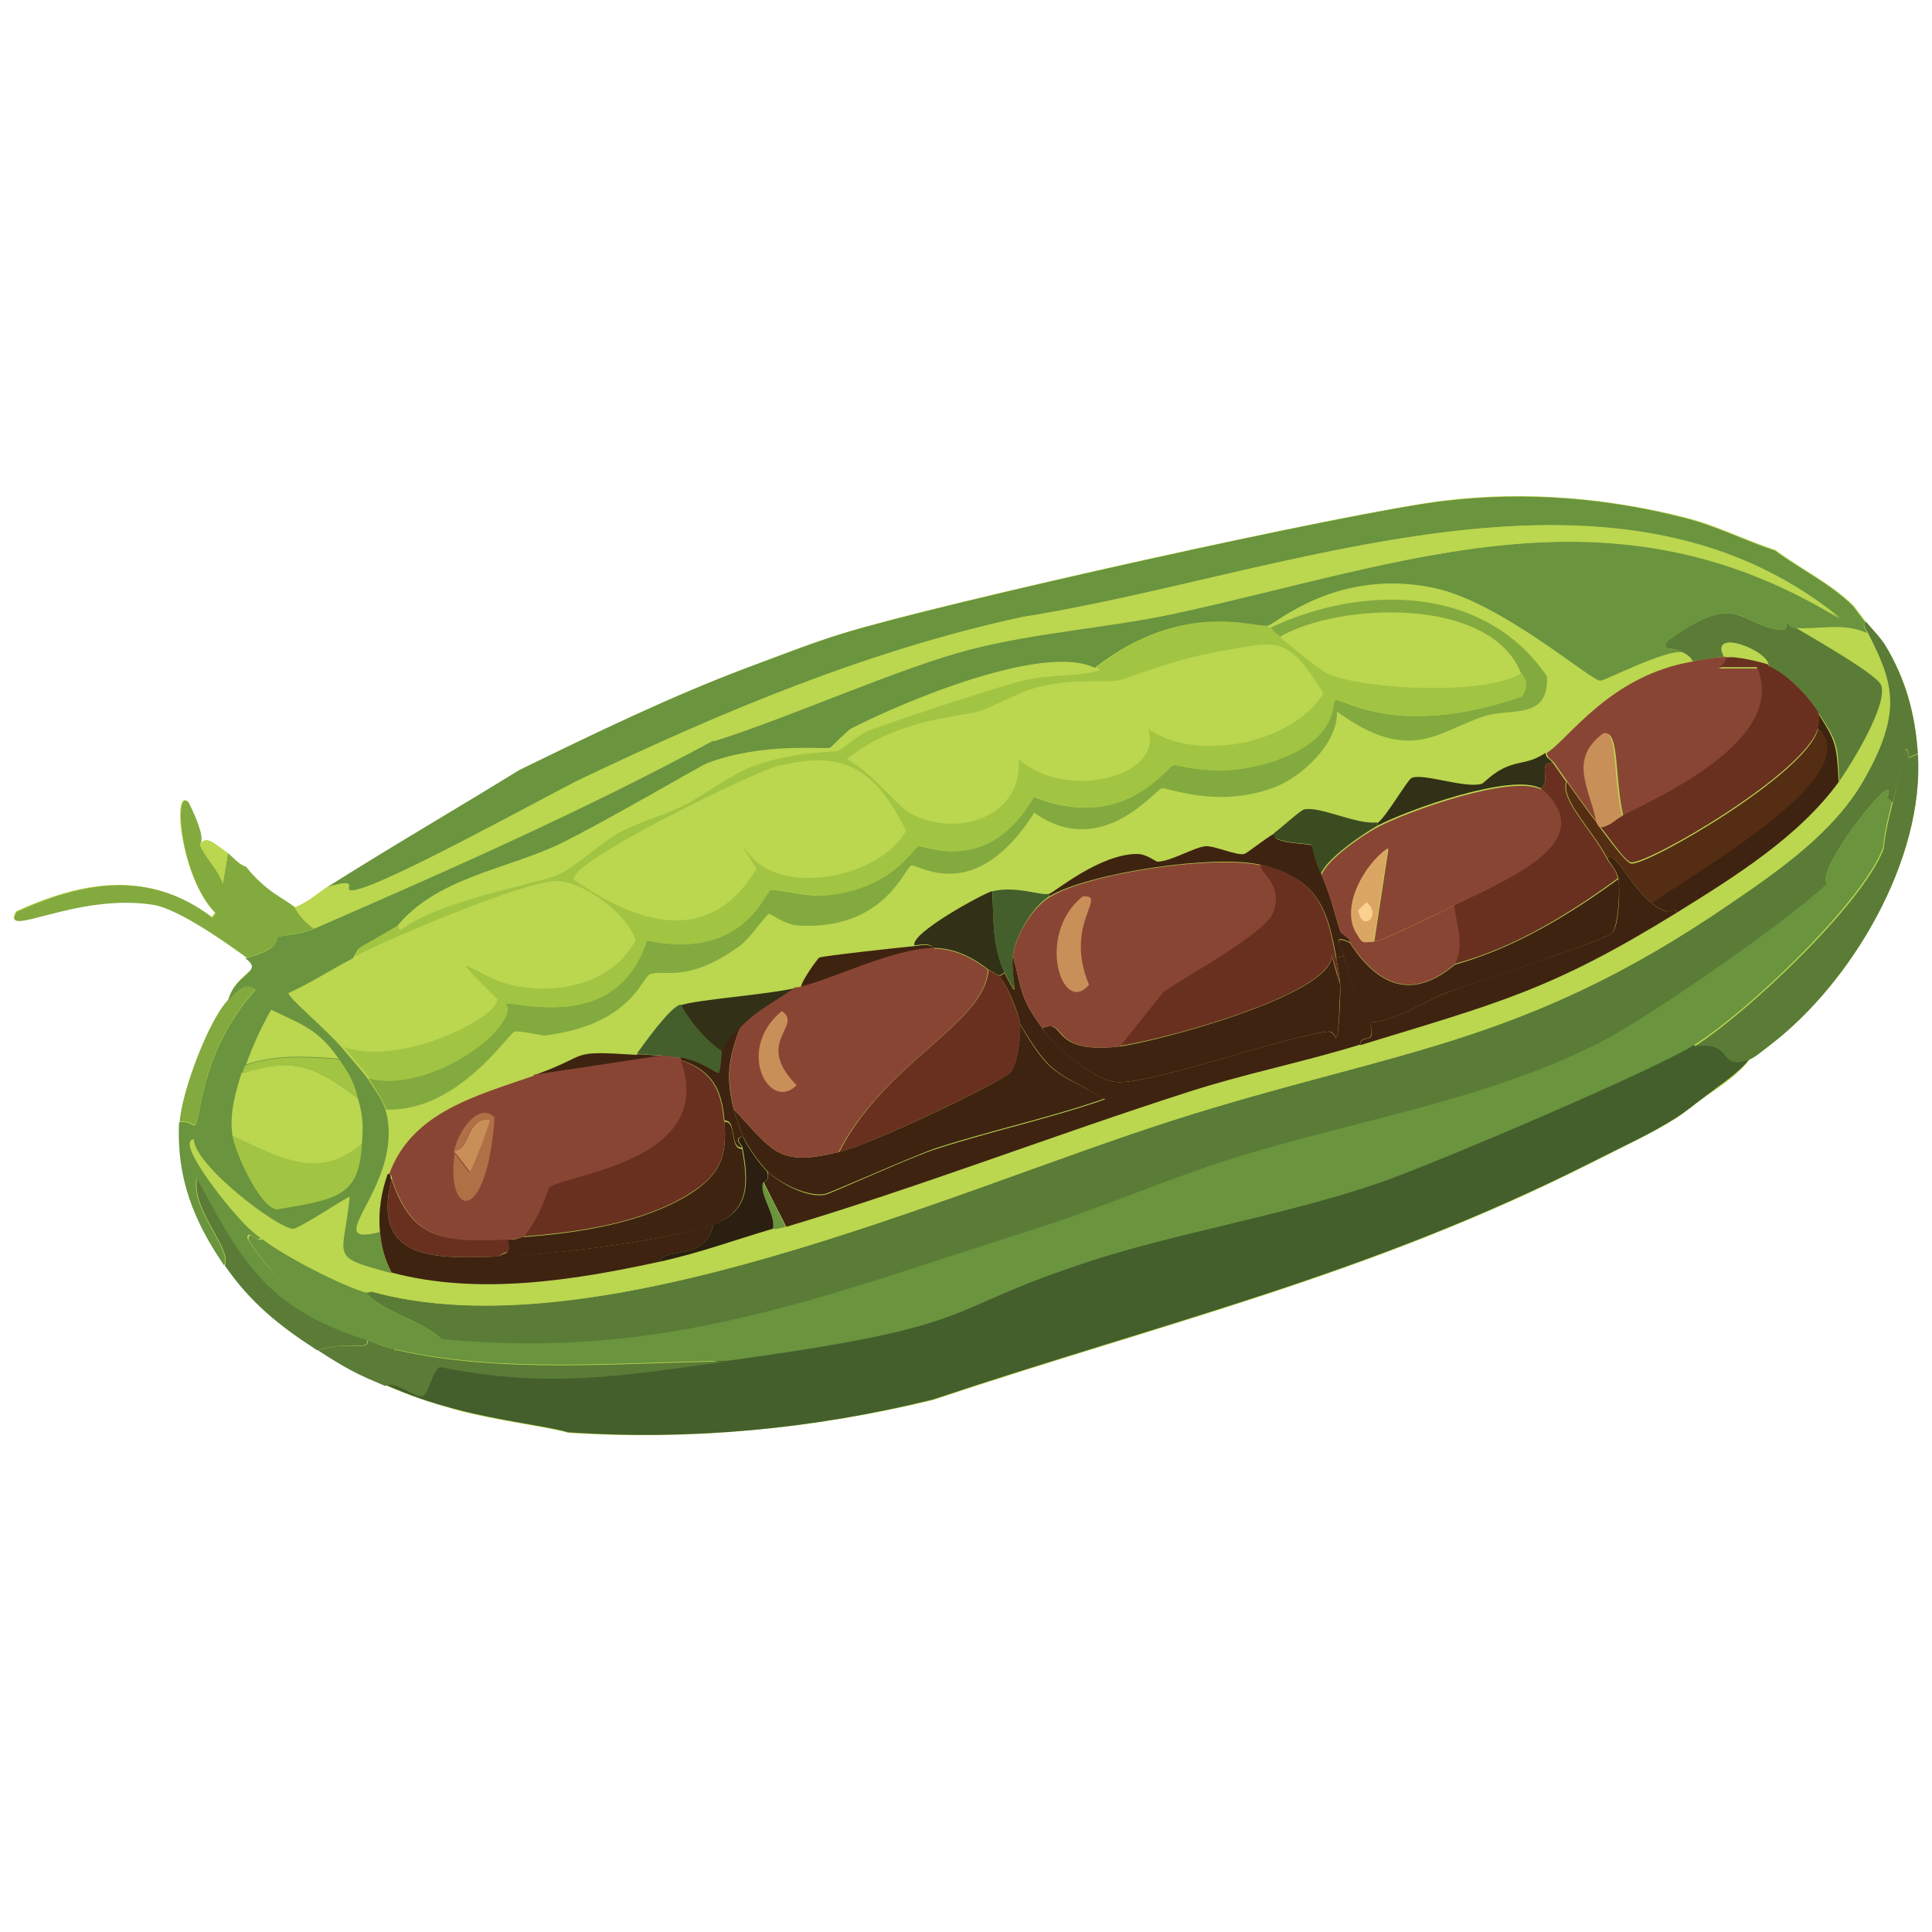 <?xml version="1.0" encoding="UTF-8"?><svg id="Layer_1" xmlns="http://www.w3.org/2000/svg" viewBox="0 0 300 300"><defs><style>.cls-1{fill:#323016;}.cls-1,.cls-2,.cls-3,.cls-4,.cls-5,.cls-6,.cls-7,.cls-8,.cls-9,.cls-10,.cls-11,.cls-12,.cls-13,.cls-14,.cls-15,.cls-16,.cls-17{stroke-width:0px;}.cls-2{fill:#fcd091;}.cls-3{fill:#894534;}.cls-4{fill:#dba664;}.cls-5{fill:#af7046;}.cls-6{fill:#5a7c37;}.cls-7{fill:#c98f58;}.cls-8{fill:#693020;}.cls-9{fill:#3e2311;}.cls-10{fill:#3b4c21;}.cls-11{fill:#6a943e;}.cls-12{fill:#2a1f10;}.cls-13{fill:#552d13;}.cls-14{fill:#445f2c;}.cls-15{fill:#a2c443;}.cls-16{fill:#bbd64f;}.cls-17{fill:#83aa3f;}</style></defs><path class="cls-16" d="M297.8,117c-.4-6.1-1.8-11.5-5-16.7-.7-1.2-2.1-2.6-3-3.7-.6-.7-1.8-2.4-2-2.6-3.5-3.4-8.2-5.7-12.1-8.6-4.6-1.5-9.1-3.8-13.8-5-12.2-3.1-25-4.2-37.5-2.7-14.5,1.7-78.6,16-93.4,20.6-4.6,1.4-9.4,3.3-14,5-12.3,4.6-24.3,10.4-36.2,16.2-9.9,6.1-19.8,11.9-29.7,18.1-1.8,1.1-3.3,2.6-5.3,3.3-1.7-1.4-4.5-2.4-7.6-6.3-1.2-.4-1.9-1.4-2.8-2.1-2.5-1.8-3.3-2.7-4.4-1.4-.1-.3,1.2-.5-1.8-6.6-2.5-2.4-1.2,11.8,4.2,17.2q-.3.3-.5.7c-9.7-7.3-19.9-5.7-30.4-.9-2.6,4.4,9.3-3,21.2-1.1,3.8.6,11.1,5.7,14.5,8.2,3,2.2-1.6,2.3-2.7,6.6-3.1,3.2-7.4,14.6-7.5,19-.3,8.6,2.3,15.3,7,22.2,4,5.8,8.5,9.4,14.4,13.2,4.1,2.7,5.8,3.6,10.4,5.5,4,1.7,6.8,2.6,10.9,3.8,6.7,1.8,14.7,2.7,17.5,3.6,19.1,1.2,38.1-.6,56.7-5.1,36.2-12.1,67.5-19.3,102.2-36.8.4-.2.8-.4,1.2-.6,3.9-2,8.2-4,11.9-6.3,1.4-.9,3.4-2.6,4.9-3.6,2.3-1.6,4.9-3.3,6.6-5.6.8-.3,2.2-1.5,3-2.1,12.8-9.7,24.2-29,23.1-45.4Z"/><path class="cls-6" d="M292.8,100.3c3.1,5.2,4.6,10.6,5,16.7l-1.4.6c-.5-3.7-.9,1-2.5,7l-.9-.7c2.5-6.1-11.7,11.6-9.2,13.4-6.2,5.9-27.8,20.9-35.5,24.8-17.7,9-38.6,12.1-57.5,18.1-10.1,3.2-19.9,7.5-29.9,10.7-32.5,10.3-57.2,20.6-92.3,17.1-3.4-3.2-9.1-4.1-11.9-7.4.2,0,.6-.2.8-.1,34.9,9.9,89.8-15.4,124.5-26.5,34.4-11,54.2-11.4,86.7-33.7,7.5-5.1,16-11.1,20.6-19,6.3-11,4.6-15.4.7-23.1-.3-.5-.9-1.5-.2-1.6.9,1.1,2.3,2.5,3,3.7Z"/><path class="cls-17" d="M31,131.1c.9,2.2,2.8,3.8,3.6,6.1l.8-4.7c.9.7,1.6,1.7,2.8,2.1,3.1,3.9,5.9,4.9,7.6,6.3.2.1.9,1.7,3,3.3-2.1.9-4.8,1-5.4,1.2-.3.1.4,1.8-5.1,3.3-3.4-2.5-10.7-7.6-14.5-8.2-12-1.9-23.8,5.5-21.2,1.1,10.5-4.8,20.7-6.5,30.4.9l.5-.7c-5.4-5.4-6.7-19.6-4.2-17.2,3,6.1,1.7,6.2,1.8,6.6Z"/><path class="cls-16" d="M35.4,132.5l-.8,4.7c-.8-2.3-2.7-3.9-3.6-6.1,1.1-1.3,1.9-.4,4.4,1.4Z"/><path class="cls-14" d="M263.1,162.4c6.3-1,3.5,4,8.6,2-1.7,2.2-4.4,3.9-6.6,5.6-1.5,1.1-3.4,2.7-4.9,3.6-3.7,2.4-8,4.3-11.9,6.3-.4.2-.8.4-1.2.6-34.7,17.5-66,24.7-102.2,36.8-18.6,4.6-37.6,6.4-56.7,5.1-2.9-.9-10.8-1.8-17.5-3.6-4.2-1.1-7-2.1-10.9-3.8,1.6-.9,4.6,2,5.8,1.6,1-.3,1.4-3.8,2.8-4.6,17.1,3.4,28.1,1.4,44.7-.9,40.8-5.5,31.8-7.5,56.4-15.5,13.1-4.3,30.4-7.2,44.7-12.1,8.2-2.8,42.5-17.4,48.9-21.4Z"/><path class="cls-6" d="M297.8,117c1.1,16.4-10.3,35.7-23.1,45.4-.8.6-2.2,1.8-3,2.1-5.1,1.9-2.3-3-8.6-2,8-5,26.2-22.1,29.4-30.7.1-.3,0-1.7,1.4-7.1,1.5-6,1.9-10.7,2.5-7l1.4-.6Z"/><path class="cls-6" d="M57,208.1c1.5.5,2.8,1.1,4.4,1.4-1.3.7,4.4,2.1,7,2.7-1.4.8-1.8,4.3-2.8,4.6-1.2.3-4.2-2.5-5.8-1.6-4.6-1.9-6.2-2.8-10.4-5.5,4-1.6,8.1.3,7.7-1.6Z"/><path class="cls-17" d="M27.9,174.3c.2-4.3,4.4-15.8,7.5-19,1.2-1.2,2.8-3.2,4.3-1.7-8.8,9.7-8.4,20.6-9.5,21.1-.1,0-1.2-.9-2.4-.5Z"/><path class="cls-16" d="M261.4,101.3c.4.2,1.5.9,1.5,1.4-13,2.1-19.4,12-22.8,14.2-2.6,1.7-3.8,1.2-6.1,2.2-2,.8-3.5,2.6-3.8,2.6-2.6.8-9.1-1.6-10.9-.9-.6.2-4,6-5.4,7-3.1.3-9-2.7-11.3-2-.7.2-3.7,3-4.6,3.6-1.7,1-4.4,3.1-4.7,3.2-1.2.3-4.6-1.3-6-1.2-1.9.1-5.4,2.4-7.5,2.4-.2,0-1.7-1.2-3.1-1.2-6,0-13,6-13.8,6.2-1.4.3-5.2-1.2-8.8-.4-1.2.3-12.7,6.6-12,8.4-2,.2-14.2,1.5-14.9,1.8-.3,0-3,3.7-2.8,4.6-.3,0-.5,0-.8.1-4.7,1.1-15.4,1.8-17.9,2.7-1.8.6-5.4,5.8-6.7,7.6-11.2-.6-6.7,0-16.1,3.2-8.7,3.1-19.1,5.6-22.6,15.4-1,2.8-1.5,5.9-1.2,8.9-10,2.6,4-7.4.9-18.8,11.2.4,18.8-11.7,20-12.1.7-.3,4.3.6,4.6.6,13.4-1.6,15.1-8.9,16.4-9.5,1.9-.9,5.9,1.6,14.2-4.6,1.1-.8,4-4.7,4.3-4.8.2,0,2.5,1.7,4.4,1.8,13.5.9,16.7-9,17.7-9.3,1.1-.3,9.8,6.4,19.1-8.2,10.4,7.5,18.7-3.5,19.8-3.8.8-.2,8.5,3.2,17.4-.1,4.3-1.6,10.1-7,9.8-11.8,11.4,8.4,15.9,3.1,22.9.7,4-1.3,10,.7,9.7-6.2-9.7-14.2-28.7-14.3-43-7.5,0,0-.4.2-.5-.3,1.3-.4,10.8-9.1,25.9-5.9,10.4,2.2,24.3,14.4,25.8,14.4.7,0,10.4-5,12.8-4.4Z"/><path class="cls-16" d="M290,98.2c3.9,7.7,5.6,12.2-.7,23.1-4.6,8-13.1,13.9-20.6,19-32.5,22.3-52.3,22.7-86.7,33.7-34.6,11.1-89.5,36.3-124.5,26.5l1.1-.8c-7.4-4-15.3-7.4-22.5-11.8-.6-.7-9-10.9-6-11.1,0,4.1,13.1,13.9,15.4,13.9.9,0,7.2-4.2,8.8-5-.8,9.6-3.5,9.2,6.5,11.9,13.4,3.6,28.3,1.2,41.7-1.7,6-1.3,11.6-3.4,17.5-5.1,0,0,.2.2,2-.3,21.1-6.2,41.7-14.3,62.6-21,8.7-2.8,17.8-4.6,26.5-7.3,21.5-6.7,29.6-8.5,49.2-20.6,9-5.5,19-11.7,25.2-20.4,1.9-2.6,7.5-11.9,6.5-14.9-.6-1.7-11.1-7.6-13.4-9,3.7.3,7.8-.9,11.3.8Z"/><path class="cls-17" d="M60,172.4c-.5-1.7-1.9-3.5-2.8-5,6.4,1.9,16.3-3.1,20.2-8,2.4-3.1.7-3.2,1.1-3.5,1.1-.7,17,5,21.8-9.9,14.8,3.3,18.1-7.4,19.2-7.8.4-.2,6.3,1,7.6.9,11.3-.6,14.6-7.5,15.4-7.7,1-.3,10.7,4.8,17.9-7.7,14,5.7,20.5-4.6,21.7-4.9.9-.2,8.1,2.7,17.6-1.4,7.8-3.3,7-8.2,7.4-8.6,1.1-1,8.7,6.3,29-.6,1.5-2.2.3-3.2,0-3.7-4.6-11.9-28.1-11-37.4-5.6-.9-.7-.7-.4-1.5-1.4,14.4-6.8,33.3-6.7,43,7.5.4,6.9-5.7,4.9-9.7,6.2-7.1,2.3-11.5,7.6-22.9-.7.2,4.9-5.5,10.2-9.8,11.8-8.9,3.3-16.6-.1-17.4.1-1.1.3-9.4,11.2-19.8,3.8-9.3,14.6-18,7.9-19.1,8.2-1,.3-4.2,10.2-17.7,9.3-1.9-.1-4.2-1.9-4.4-1.8-.3,0-3.1,3.9-4.3,4.8-8.3,6.2-12.3,3.7-14.2,4.6-1.3.6-3,7.9-16.4,9.5-.3,0-3.9-.8-4.6-.6-1.1.4-8.8,12.5-20,12.1Z"/><path class="cls-16" d="M53.2,162.6c-2.6-3.1-8.5-7.9-8.3-8.5,3.4-1.6,6.6-3.7,10-5.4,5.8-2.9,25.8-11.5,31.2-11.7,4.1-.1,11.2,5.1,12.4,9.2-3.7,6.8-12.4,8.5-19.5,6.9-5.1-1.2-11.2-7.1-2,2.2.7,2.5-14.3,10.6-23.8,7.5Z"/><path class="cls-16" d="M158.9,95.8c.7,2.2,7.1-2.1,6.6,1.1-14.1,2.1-34.8,8.8-48.1,14.2-2,.8-7,2.9-6.7,3.9-20.4,11-41.1,20.1-62,29.2-2.1-1.5-2.8-3.1-3-3.3,2-.7,3.6-2.2,5.3-3.3,4.8-1.4,2.8.2,3.4.5,2.3,1.1,31.2-15,35.8-17.2,22.1-10.4,44.7-20,68.6-25.2Z"/><path class="cls-16" d="M170.1,103.7l.5.5c-3.4,1-7.7.7-11.6,1.5-4.5,1-18.5,5.8-24.2,7.8-1.5.5-4.1,2.9-4.9,3.2-.6.2-7,.2-12.9,2.3-3.7,1.3-7.5,4.5-11.1,6.2-3,1.5-6.4,2.4-9.4,3.9-3.1,1.6-7.3,5.7-10.2,6.9-3.6,1.5-18.3,3.9-24.4,8.6l-.3-.8c6.2-7.7,16.8-8.9,25.3-12.9,6.8-3.3,21.8-12.1,23-12.6,8.8-3.3,18.2-2.2,19.1-2.4.2,0,2.6-2.6,3.3-3,8-4.1,29.8-13.2,37.8-9.4Z"/><path class="cls-6" d="M278.7,97.4c2.3,1.4,12.8,7.3,13.4,9,1.1,3-4.6,12.2-6.5,14.9-.2-5.7-.3-6.2-3.3-10.7-1.7-2.7-4.7-5.9-7.7-7.1.5-2.3-9.3-6.2-6.9-1.5-1.6.1-3.3.5-4.9.7,0-.5-1-1.2-1.5-1.4-2.2-1.1-3.1,0-2.5-1.7,11-8.1,11.2-2.6,17.6-1.8,1.3.2.9-1,1.1-1,.2,0,.6.6,1.1.7Z"/><path class="cls-11" d="M40.6,192.3c3.4,2.7,12.1,7.1,16.2,8.4,2.7,3.2,8.4,4.1,11.9,7.4-12.4-1.2-23.2-4.4-30.1-15.6,0-1.6,1.3.3,2.1,0Z"/><path class="cls-16" d="M57.6,200.6c-.2,0-.6.2-.8.1-4.1-1.2-12.7-5.7-16.2-8.4-2.1-1.6-2.9-2.7-4.4-4.3,7.2,4.4,15.1,7.8,22.5,11.8l-1.1.8Z"/><path class="cls-11" d="M293,123.9c-.9,4.7-5.8,10.1-9.2,13.4-2.5-1.8,11.7-19.5,9.2-13.4Z"/><path class="cls-11" d="M224.3,77.8c12.5-1.5,25.3-.5,37.5,2.7,4.7,1.2,9.2,3.5,13.8,5,3.9,2.9,8.6,5.1,12.1,8.6.2.2,1.4,1.9,2,2.6-.7,0,0,1.1.2,1.6-3.6-1.7-7.6-.5-11.3-.8-.6,0-.9-.6-1.1-.7-.2,0,.2,1.2-1.1,1-6.4-.8-6.5-6.3-17.6,1.8-.5,1.7.3.6,2.5,1.7-2.4-.6-12.1,4.4-12.8,4.4-1.5,0-15.4-12.2-25.8-14.4-15.1-3.2-24.6,5.6-25.9,5.9-2.1.6-13-4.3-26.8,6.5-8-3.9-29.8,5.3-37.8,9.4-.7.4-3.1,2.9-3.3,3-.9.3-10.4-.9-19.1,2.4-1.2.5-16.2,9.3-23,12.6-8.5,4-19.1,5.2-25.3,12.9q-3,1.7-5.9,3.4l-.8,1.4c-3.3,1.7-6.5,3.8-10,5.4-.2.6,5.7,5.5,8.3,8.5.9,1.1,3.9,4.5,4,4.8.9,1.5,2.4,3.3,2.8,5,3.1,11.4-10.9,21.4-.9,18.8.2,2.3.7,4.3,1.8,6.4-10-2.7-7.4-2.2-6.5-11.9-1.6.8-7.9,5-8.8,5-2.3,0-15.3-9.8-15.4-13.9-3,.3,5.4,10.5,6,11.1,1.5,1.7,2.3,2.7,4.4,4.3-.8.4-2.1-1.5-2.1,0,6.9,11.2,17.7,14.4,30.1,15.6,35,3.5,59.7-6.8,92.3-17.1,10.1-3.2,19.9-7.5,29.9-10.7,18.9-6,39.7-9.1,57.5-18.1,7.7-3.9,29.3-18.9,35.5-24.8,3.4-3.3,8.3-8.8,9.2-13.4l.9.7c-1.4,5.4-1.3,6.7-1.4,7.1-3.2,8.6-21.4,25.8-29.4,30.7-6.4,4-40.7,18.6-48.9,21.4-14.2,4.9-31.6,7.8-44.7,12.1-24.6,8-15.6,9.9-56.4,15.5-16.8.2-35.2,2-51.7-1.8-1.5-.4-2.9-.9-4.4-1.4-15.2-4.9-19.3-11.8-26.4-25.1-.9,4.9,5.5,10.9,4.3,13.5-4.7-6.9-7.4-13.5-7-22.2,1.1-.4,2.2.5,2.4.5,1.1-.5.7-11.4,9.5-21.1-1.5-1.5-3.1.4-4.3,1.7,1.2-4.4,5.7-4.4,2.7-6.6,5.6-1.4,4.8-3.1,5.1-3.3.6-.3,3.3-.3,5.4-1.2,20.9-9.1,41.6-18.2,62-29.2,11.7-3.7,29-11.4,40-14.3,10.3-2.7,21.2-3.3,31.5-5.5,36.3-7.8,67.9-21,103.4.7-35.5-28.9-86.6-6.5-126.8-.2-24,5.2-46.6,14.7-68.6,25.2-4.6,2.2-33.5,18.3-35.8,17.2-.6-.3,1.4-1.9-3.4-.5,9.8-6.2,19.8-12,29.7-18.1,11.9-5.8,23.8-11.6,36.2-16.2,4.6-1.7,9.4-3.6,14-5,14.8-4.6,78.9-18.9,93.4-20.6Z"/><path class="cls-6" d="M57,208.1c.4,1.8-3.6,0-7.7,1.6-5.9-3.8-10.4-7.4-14.4-13.2,1.2-2.6-5.2-8.6-4.3-13.5,7.1,13.3,11.1,20.2,26.4,25.1Z"/><path class="cls-16" d="M110.8,115c-.3-1,4.7-3.1,6.7-3.9,13.3-5.4,34-12.1,48.1-14.2.5-3.2-5.9,1.1-6.6-1.1,40.2-6.3,91.3-28.8,126.8.2-35.5-21.7-67.2-8.6-103.4-.7-10.4,2.2-21.2,2.9-31.5,5.5-11,2.8-28.2,10.6-40,14.3Z"/><path class="cls-6" d="M113.1,211.4c-16.6,2.2-27.5,4.3-44.7.9-2.7-.5-8.3-2-7-2.7,16.5,3.8,34.9,2,51.7,1.8Z"/><path class="cls-16" d="M52.6,164.4c-4.8-.4-9.8-.7-14.4.9,1.1-3,2.3-5.7,3.9-8.5,4.8,2.3,7.3,3,10.5,7.6Z"/><path class="cls-16" d="M55.6,170.6c.8,2.9.8,4,.6,7-6.8,6-13.1,2-20.1-1.2-.5-3.6.4-6.4,1.4-9.8,8.2-2.5,11.5-1,18,3.9Z"/><path class="cls-15" d="M56.2,177.5c-.4,8.2-3.6,8.7-13.2,10.3-2.7-.3-6.5-8.9-6.9-11.4,7,3.1,13.3,7.1,20.1,1.2Z"/><path class="cls-15" d="M52.6,164.4c1.6,2.3,2.3,3.4,3,6.2-6.5-5-9.8-6.5-18-3.9.4-1.4.6-1.3.6-1.3,4.5-1.6,9.6-1.3,14.4-.9Z"/><path class="cls-9" d="M198,129.4c-.9,1.7,5.4,1.5,5.7,1.9.2.2.2,1.5,1.5,4.5,1.8,4.1,2.5,8,3,8.9,0,.1,1.3,1,1.4,1.2,0,.1,0,.3,0,.4-3-1.4-1.3.6-.9,2.2l-1.2.2c-1.4-8.1-3.2-12.3-11.7-14.4-7-1.7-26.7,1.2-32.9,4.9v-.4c.8-.2,7.8-6.2,13.7-6.2,1.4,0,2.9,1.2,3.1,1.2,2.1,0,5.6-2.2,7.5-2.4,1.4-.1,4.8,1.5,6,1.2.3,0,3-2.2,4.7-3.2Z"/><path class="cls-1" d="M154.1,138.4c.2,4.3,0,8.6,1.9,12.6l-.8.5c0,0-1.5-.8-1.8-1-2.4-1.9-5.3-3.3-8.4-3.3-.9-.9-1.9-.5-3-.4-.7-1.9,10.8-8.1,12-8.4Z"/><path class="cls-1" d="M241.1,118.4c-2.5,0-.1,2.9-1.9,4-4.5-2.4-20.5,3.3-25.3,5.8v-.4c1.4-1,4.7-6.8,5.3-7,1.8-.8,8.3,1.7,10.9.9.2,0,1.8-1.8,3.8-2.6,2.4-1,3.5-.5,6.1-2.2,0,.8.7,1,1.1,1.5Z"/><path class="cls-10" d="M213.9,127.8v.4c-2.3,1.3-7.9,5.1-8.8,7.5-1.3-3-1.3-4.4-1.5-4.5-.2-.3-6.6-.2-5.7-1.9.9-.6,3.9-3.4,4.6-3.6,2.3-.6,8.2,2.4,11.3,2Z"/><path class="cls-1" d="M123.6,153.4c-3.3,2.3-5.7,3.3-8.6,6.3-1.3,1.3-2,2-2.8,3.7-2.7-1.9-4.9-4.5-6.5-7.3,2.5-.9,13.2-1.6,17.9-2.7Z"/><path class="cls-14" d="M105.7,156c1.6,2.8,3.8,5.5,6.5,7.3,0,.2-.2,3.2-.5,3.4-.3.2-2.3-1.7-6-2.4-1-.2-2-.2-3-.4-.4,0-3-.2-3.8-.3,1.3-1.8,5-7,6.7-7.6Z"/><path class="cls-14" d="M162.9,138.8v.4c-2.6,1.6-5.2,6.1-5.6,9.1-.5,3.4,1.5,8.3-1.3,2.7-2-4-1.7-8.3-1.9-12.6,3.6-.9,7.4.7,8.8.4Z"/><path class="cls-15" d="M196.9,97.2c0,.5.4.3.5.3.8,1,.6.7,1.5,1.4,1.5,1.3,5.8,4.9,7.3,5.6,5.6,2.6,24.4,3.5,30.1,0,.2.6,1.5,1.6,0,3.7-20.3,6.9-27.9-.4-29,.6-.4.4.4,5.3-7.4,8.6-9.5,4.1-16.8,1.2-17.6,1.4-1.2.3-7.7,10.6-21.7,4.9-7.2,12.5-16.9,7.4-17.9,7.7-.9.2-4.2,7.1-15.4,7.7-1.3,0-7.3-1.1-7.6-.9-1,.5-4.4,11.1-19.2,7.8-4.8,14.9-20.6,9.2-21.8,9.9-.4.3,1.2.4-1.1,3.5-3.8,4.9-13.8,9.9-20.2,8-.2-.3-3.1-3.7-4-4.8,9.4,3.1,24.4-5,23.8-7.5-9.3-9.2-3.1-3.4,2-2.2,7.1,1.7,15.8,0,19.5-6.9-1.2-4.1-8.3-9.3-12.4-9.2-5.4.2-25.5,8.8-31.2,11.7l.8-1.4q3-1.7,5.9-3.4l.3.8c6.1-4.7,20.8-7.1,24.4-8.6,2.9-1.2,7-5.3,10.2-6.9,3-1.5,6.4-2.4,9.4-3.9,3.6-1.8,7.4-4.9,11.1-6.2,5.9-2.2,12.3-2.1,12.9-2.3.8-.3,3.4-2.7,4.9-3.2,5.6-2,19.6-6.7,24.2-7.8,3.9-.9,8.2-.5,11.6-1.5l-.5-.5c13.8-10.8,24.8-5.9,26.8-6.5Z"/><path class="cls-16" d="M188.6,101.3c9.9-1.8,11.2-2.9,16.9,6.4-5,7.9-19.7,10.7-27.2,5.5,2.5,7.5-12.9,11.2-20.1,4.7.6,9.2-10,12.3-17,8.3-1.8-1-6.3-6.7-9.7-8.3,7.5-6.2,17.5-6.6,20.3-7.4,2.8-.8,6.6-3.3,10.2-4,5.5-1.2,9.2-.4,11.9-.9,1.1-.2,8-3.1,14.7-4.3Z"/><path class="cls-16" d="M121.1,118.9c10.3-2.6,15,.9,19.6,10.1-3.9,6.9-17.5,9.9-23.4,4.7-1.2-1.1-3.8-4.9.2,1.2-7.4,12.2-18.4,8.6-28.4,1.7-1-2.7,28.5-17,32-17.8Z"/><path class="cls-16" d="M236.2,104.6c-5.7,3.4-24.5,2.5-30.1,0-1.4-.7-5.7-4.3-7.3-5.6,9.3-5.3,32.8-6.3,37.4,5.6Z"/><path class="cls-11" d="M118.5,183.6q1.8,3.5,3.5,6.9c-1.8.5-1.9.3-2,.3.6-2.1-2.2-5.4-1.5-7.2Z"/><path class="cls-16" d="M274.6,103.4c-1.1-.5-5.3-1.4-6.4-1.1,0-.4-.2-.4-.5-.3-2.5-4.7,7.4-.8,6.9,1.5Z"/><path class="cls-9" d="M60.8,183.1c-3.3,13,7.4,12.3,16.7,12,7.8-.2,26.4-2.5,33.3-5-1.4,5.9-7.4,3.4-8.3,5.8-13.3,2.9-28.2,5.3-41.7,1.7-1.1-2.1-1.6-4.1-1.8-6.4-.3-3,.2-6.1,1.2-8.9.6-.1.4.4.5.8Z"/><path class="cls-9" d="M98.9,163.7c.8,0,3.4.2,3.8.3q-9.9,1.5-19.9,3c9.4-3.3,4.9-3.9,16.1-3.2Z"/><path class="cls-12" d="M115.4,176.6c.6,1.4,2.6,4.2,3.7,5.3.5,1.4-.5,1.7-.6,1.7-.7,1.8,2.1,5.2,1.5,7.2-5.8,1.7-11.5,3.8-17.5,5.1.8-2.4,6.9.1,8.3-5.8,5.7-2,5.5-6.5,4.5-11.9,0-.4-1.5-1.5.2-1.7Z"/><path class="cls-9" d="M115.2,178.3c1,5.4,1.2,9.8-4.5,11.9-6.9,2.4-25.4,4.7-33.3,5,.9-1,2,.1,1.3-2.7,1.7,0,1.9-.3,2.4-.4,8.4-.6,18.8-2.1,26.2-6.8,4.6-3,5.6-5.8,5.2-11.1,2-.1.7,4.2,2.7,4.2Z"/><path class="cls-8" d="M78.8,192.4c.8,2.8-.4,1.6-1.3,2.7-9.3.3-20,1-16.7-12,3.3,9.9,8.5,9.6,18,9.3Z"/><path class="cls-8" d="M112.5,174.1c.4,5.3-.6,8.2-5.2,11.1-7.3,4.7-17.7,6.2-26.2,6.8,2.9-3.6,3.7-7.4,4-7.7,2.5-2.1,26.2-4,20.5-19.7,4.9,1.6,6.4,4.6,6.8,9.4Z"/><path class="cls-9" d="M114.9,159.6c-1.8,4.8-2.2,7.6-1,12.6.2.8,1.2,3.6,1.5,4.3-1.7.2-.2,1.3-.2,1.7-2,0-.7-4.3-2.7-4.2-.4-4.7-1.8-7.8-6.8-9.4v-.4c3.6.7,5.6,2.6,5.9,2.4.3-.2.5-3.2.5-3.4.7-1.8,1.5-2.4,2.8-3.7Z"/><path class="cls-3" d="M82.8,166.9q9.9-1.5,19.9-3c1,.1,2,.2,3,.4v.4c5.7,15.7-17.9,17.6-20.4,19.7-.3.3-1.1,4.1-4,7.7-.6,0-.7.3-2.4.4-9.4.3-14.7.5-18-9.3-.1-.4,0-.9-.5-.8,3.5-9.8,13.8-12.3,22.6-15.4Z"/><path class="cls-5" d="M70.6,179.1l2.3,3c1.2-2.9,2.2-4.9,3.1-8.1-3.8-.5-3.1,4.8-5.5,4.8.7-3.4,3.9-7.7,6.3-5.3-1.2,17-7.6,15.5-6.2,5.7Z"/><path class="cls-7" d="M70.6,179.1c0-.1,0-.3,0-.4,2.4,0,1.7-5.2,5.5-4.8-1,3.3-1.9,5.3-3.1,8.1l-2.3-3Z"/><path class="cls-9" d="M142.1,146.9c1-.1,2.1-.5,3,.4-6,0-15.9,4.8-20.7,6-.1-.8,2.6-4.5,2.8-4.6.7-.3,12.8-1.6,14.9-1.8Z"/><path class="cls-9" d="M161.8,159.7c2.2,2.9,7.9,7.9,11.4,8.3,5,.6,26-7,32.9-7.8,1.1-.1,1.2,1.1,1.4,1,.4-.2.7-7.1.6-8.4-.1-1.3-.4-2.7-.6-4.1l1.2-.2c1.4,5.8,3.9,9.7,4,10.2,1.1,3.9-1.4,1.6-1.5,3.5-8.7,2.7-17.8,4.5-26.5,7.3-20.9,6.7-41.6,14.7-62.6,21q-1.8-3.5-3.5-6.9c0,0,1-.3.6-1.7,1.9,1.9,6.3,4.2,9,3.6.9-.2,13.9-6.1,17.2-7.1,8.7-2.8,17.6-4.7,26.2-7.7-7.6-4.5-8.2-3.3-13.2-11.7-.2-1.7-2.1-6.2-3.2-7.4l.8-.5c2.8,5.6.8.7,1.3-2.7,1.4,5.5,1.2,6.8,4.6,11.3Z"/><path class="cls-9" d="M119.1,181.8c-1.1-1.1-3.1-3.9-3.7-5.3-.3-.7-1.3-3.5-1.5-4.3,6.2,6.6,6.9,9,16.3,6.7,5.5-1.3,25.4-11,26.6-12.3,1.2-1.2,1.8-5.9,1.5-7.7,4.9,8.4,5.5,7.3,13.2,11.7-8.6,3-17.6,4.9-26.2,7.7-3.3,1.1-16.3,6.9-17.2,7.1-2.7.5-7.1-1.7-9-3.6Z"/><path class="cls-8" d="M155.2,151.5c1,1.2,2.9,5.7,3.2,7.4.2,1.8-.4,6.5-1.5,7.7-1.2,1.2-21,10.9-26.6,12.3,7.2-14.1,22.5-19.8,23.2-28.3.3.2,1.7.9,1.8,1Z"/><path class="cls-3" d="M145,147.3c3.1,0,6,1.4,8.4,3.3-.6,8.5-15.9,14.2-23.2,28.3-9.4,2.3-10.1-.1-16.3-6.7-1.1-5-.8-7.8,1-12.6,2.9-3,5.4-4,8.6-6.3.3,0,.5,0,.8-.1,4.8-1.1,14.6-6,20.7-6Z"/><path class="cls-7" d="M121.4,157c3.4,2.3-4.4,4.8,2.3,11.5-4.2,4.3-9.6-5.5-2.3-11.5Z"/><path class="cls-3" d="M262.9,102.7c1.6-.3,3.3-.6,4.9-.7.3,0,.5,0,.5.3-.1,0-.5,1.4-1.6,1.5q3.1,0,6.2,0c4.7,10.6-12.9,19.1-20.8,23-1.4-5.5-.6-13.7-3-12.8-5.4,4.2-2.1,8.5-1,13.8-1.7-2.1-3.1-4.2-4.7-6.4-.7-1-1.4-2-2.1-3-.4-.5-1.1-.7-1.1-1.5,3.4-2.1,9.8-12.1,22.8-14.2Z"/><path class="cls-9" d="M285.6,121.3c-6.2,8.6-16.2,14.8-25.2,20.4-.7-1.5-.4,1.3-4-1.5,5.9-4.5,33.8-19.8,25.8-27.1.2-.9.3-1.5,0-2.5,2.9,4.5,3,5,3.3,10.7Z"/><path class="cls-8" d="M274.6,103.4c3,1.3,6,4.5,7.7,7.1.3,1,.2,1.5,0,2.5-1.7,6.9-26.4,21.2-29,20.9-.9,0-3.9-4.5-4.8-5.5,1.4,0,2.3-1.2,3.5-1.8,7.9-3.9,25.5-12.4,20.8-23q-3.1,0-6.2,0c1.1,0,1.5-1.5,1.6-1.5,1.1-.3,5.3.7,6.4,1.1Z"/><path class="cls-13" d="M256.4,140.2c-3.2-2.6-5.8-8.4-6.8-6.9-2.2-4.3-7.3-9.1-6.3-11.9,1.6,2.2,3,4.3,4.7,6.4.2.2.3.5.5.8.8,1,3.9,5.4,4.8,5.5,2.6.3,27.3-14,29-20.9,8,7.3-19.9,22.6-25.8,27.1Z"/><path class="cls-7" d="M251.9,126.7c-1.1.6-2.1,1.7-3.5,1.8-.2-.2-.4-.5-.5-.8-1.1-5.4-4.4-9.7,1-13.8,2.4-.9,1.5,7.3,3,12.8Z"/><path class="cls-8" d="M207.5,148.7c.2,1.3.5,2.7.6,4.1q-.6-2.2-1.3-4.4c-.3,6.3-27.7,13.4-33,14q3.4-4.2,6.8-8.5c3.5-2.3,15.9-9.1,17-12.3,1.7-4.6-2.4-6-1.9-7.4,8.5,2.1,10.3,6.3,11.7,14.4Z"/><path class="cls-9" d="M208.1,152.8c0,1.3-.2,8.2-.6,8.4-.2,0-.3-1.2-1.4-1-6.8.8-27.9,8.4-32.9,7.8-3.5-.4-9.2-5.3-11.4-8.3,3.9-1.8.8,4.1,12,2.8,5.2-.6,32.7-7.8,33-14q.6,2.2,1.3,4.4Z"/><path class="cls-3" d="M195.8,134.3c-.4,1.4,3.6,2.8,1.9,7.4-1.2,3.2-13.6,9.9-17,12.3q-3.4,4.2-6.8,8.5c-11.2,1.3-8.1-4.6-12-2.8-3.4-4.5-3.2-5.9-4.6-11.3.4-3.1,3-7.5,5.7-9.1,6.2-3.8,25.9-6.6,32.9-4.9Z"/><path class="cls-7" d="M168.1,139.2c4.1-.3-3,4.2,1,13.7-4.1,5-8.4-7.7-1-13.7Z"/><path class="cls-9" d="M256.4,140.2c3.5,2.8,3.2,0,4,1.5-19.6,12.1-27.7,14-49.2,20.6.1-2,2.7.3,1.5-3.5,4.7-.5,8.1-3.2,12-4.7,3.8-1.5,24.1-7.9,25.6-9.2,1.1-.9,1.3-7,1-8.5-.4-1.6-1.1-2-1.7-3.1,1-1.5,3.6,4.3,6.8,6.9Z"/><path class="cls-8" d="M241.1,118.4c.7,1,1.4,2,2.1,3-1,2.8,4.1,7.6,6.3,11.9.6,1.1,1.4,1.5,1.7,3.1-7.7,5.6-16.1,10.8-25.4,13.3,1.5-2.8.3-6.1-.1-9.1,9.4-4.6,22.7-10.1,13.5-18.2,1.8-1.1-.6-4,1.9-4Z"/><path class="cls-3" d="M239.3,122.4c9.2,8.1-4,13.6-13.5,18.2-2.2,1.1-11.2,5.5-12.4,5.6q1.1-7.2,2.2-14.4c-3.6,2.5-7.4,9.1-4.9,13.2l-1.1,1c-.1-.2-1.4-1.1-1.4-1.2-.4-.9-1.2-4.8-3-8.9.8-2.4,6.5-6.3,8.8-7.5,4.8-2.5,20.8-8.2,25.3-5.8Z"/><path class="cls-9" d="M251.3,136.4c.3,1.4,0,7.5-1,8.5-1.5,1.3-21.8,7.8-25.6,9.2-3.9,1.5-7.2,4.2-12,4.7-.2-.5-2.6-4.4-4-10.2-.4-1.6-2.1-3.6.9-2.2,4.3,6.7,9.7,9,16.3,3.4,9.3-2.6,17.7-7.7,25.4-13.3Z"/><path class="cls-3" d="M225.8,140.6c.4,3,1.6,6.3.1,9.1-6.6,5.7-12,3.3-16.3-3.4,0-.1,0-.3,0-.4l1.1-1c1,1.6.9,1.4,2.7,1.3,1.3-.1,10.2-4.5,12.4-5.6Z"/><path class="cls-4" d="M213.3,146.2c-1.8.2-1.7.4-2.7-1.3-2.5-4,1.2-10.7,4.9-13.2q-1.1,7.2-2.2,14.4Z"/><path class="cls-2" d="M212.2,140.1c2.5,2.1-.8,4.8-1.3,1.2l1.3-1.2Z"/></svg>